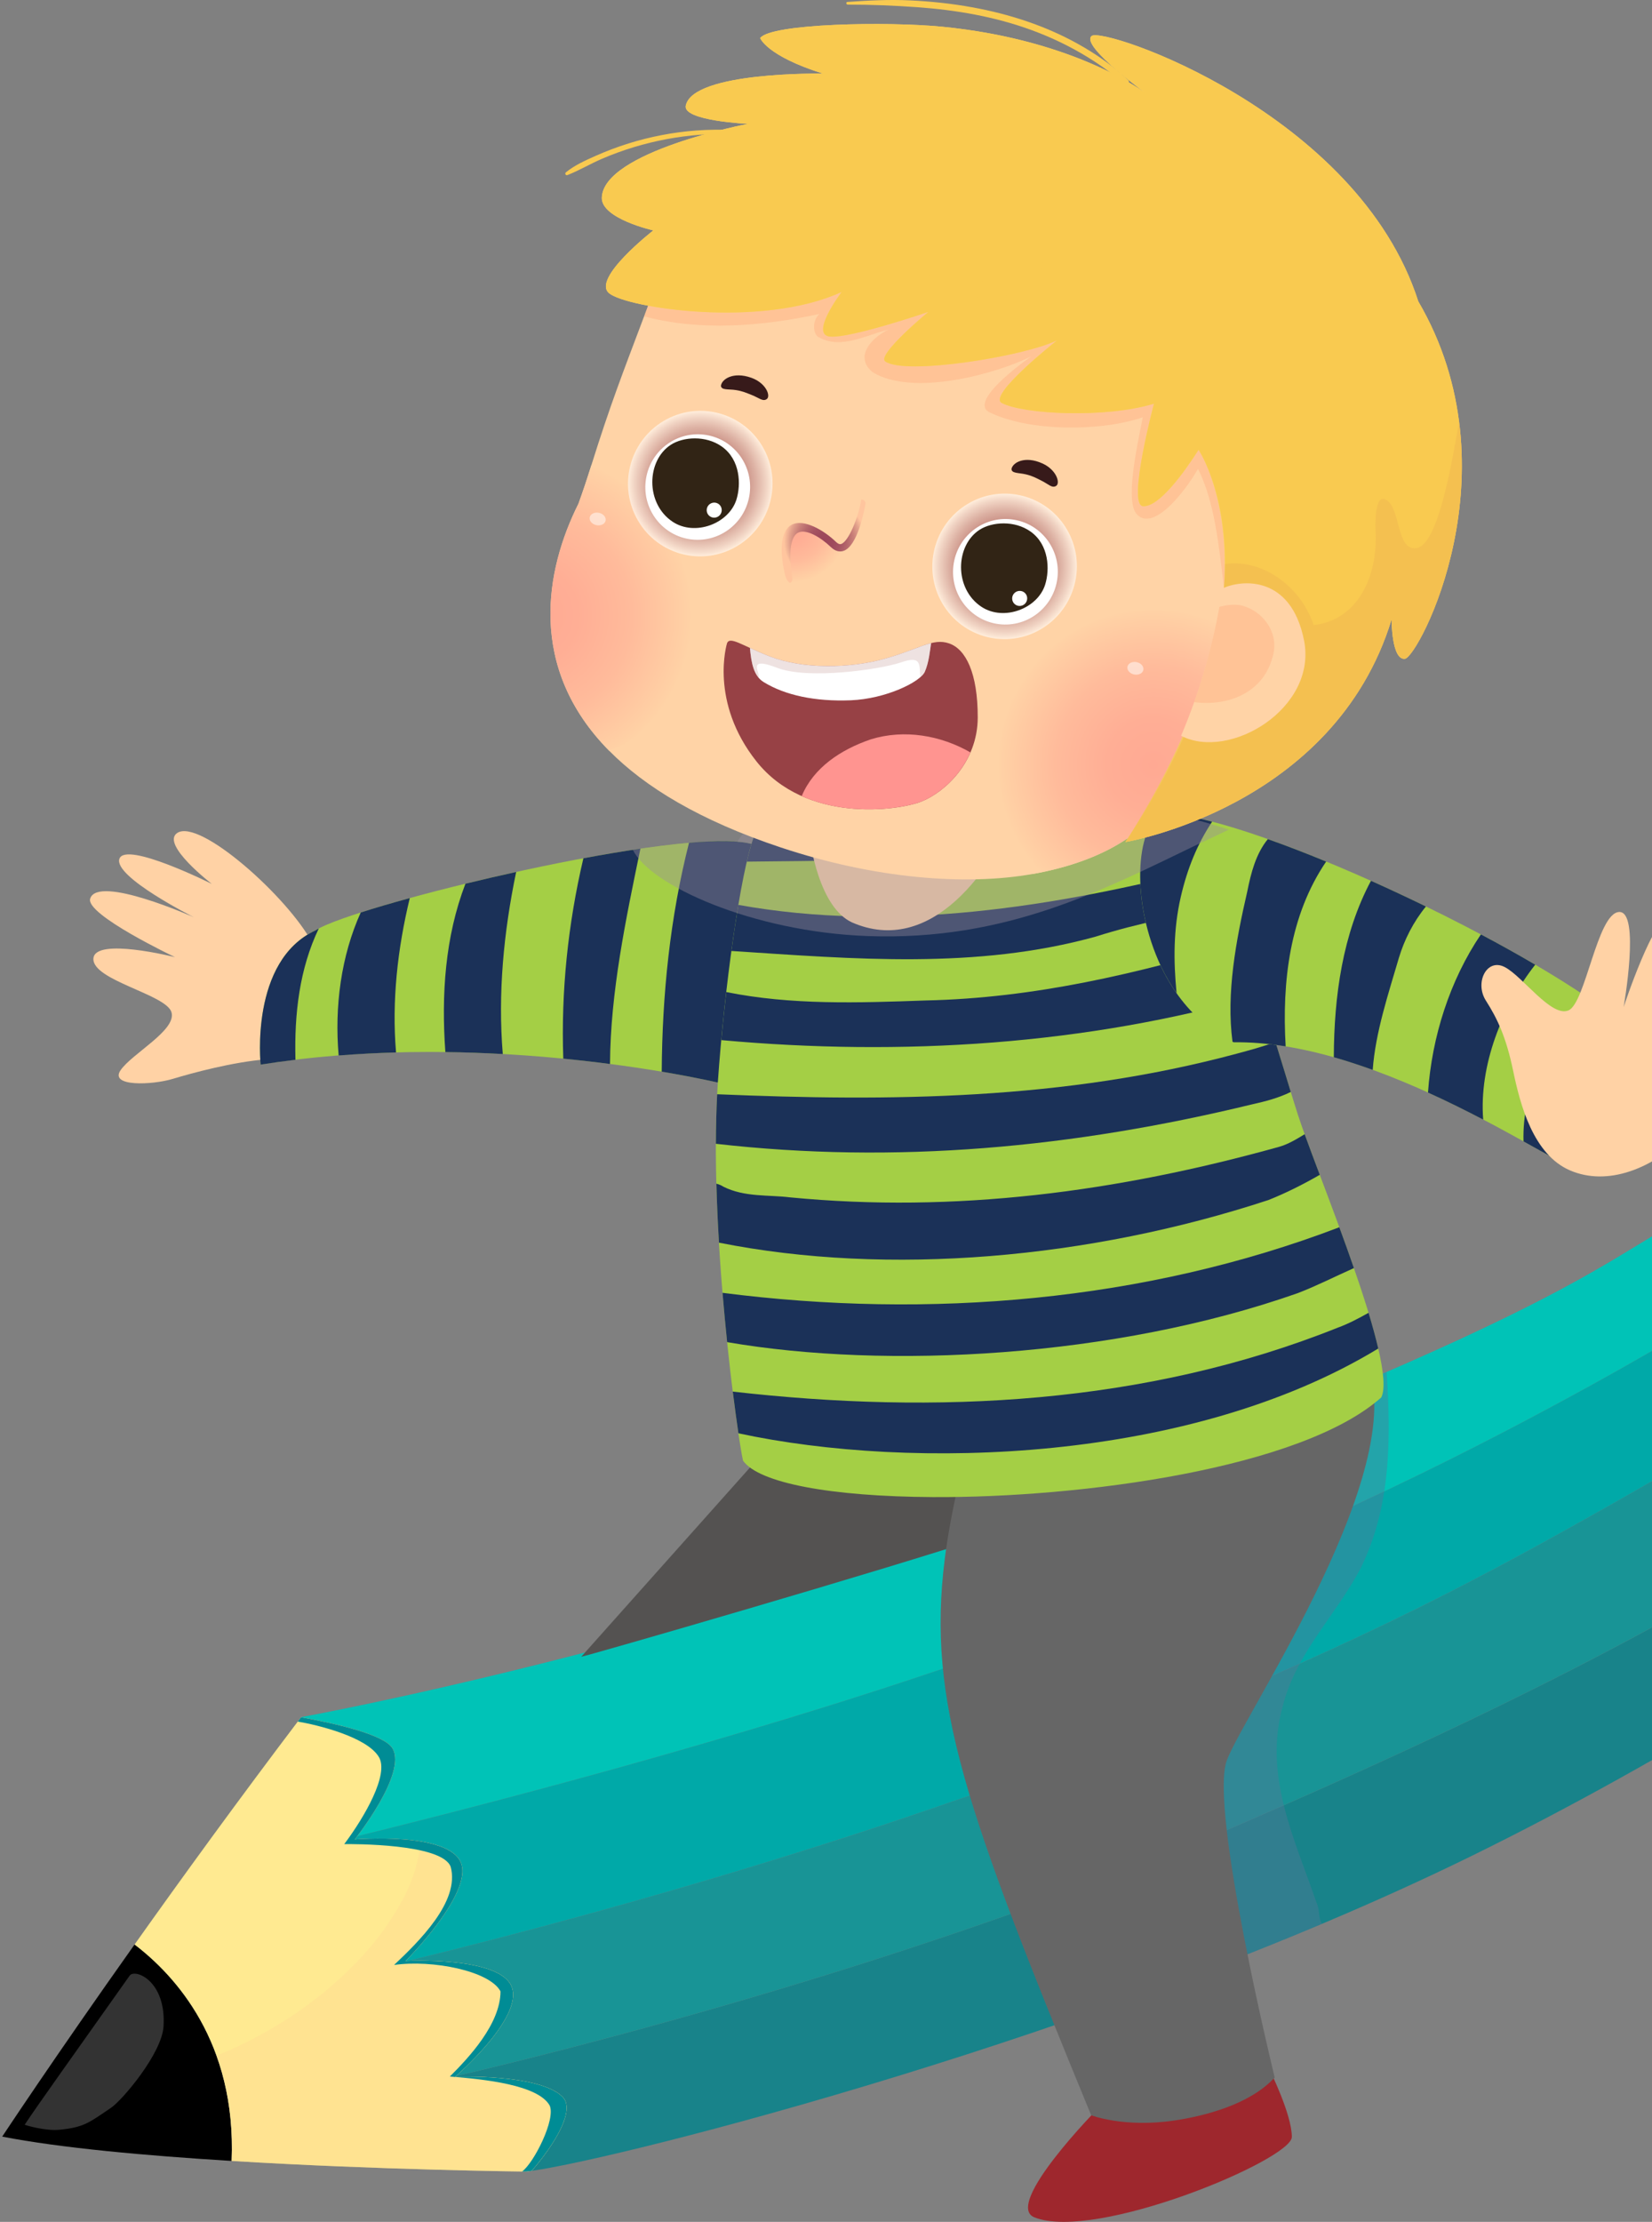 <svg width="273" height="367" viewBox="0 0 273 367" fill="none" xmlns="http://www.w3.org/2000/svg">
<rect x="0" y="0" width="273" height="367" fill="#808080" stroke="none"/>
<path d="M306.876 200.753C300.631 205.828 286.068 216.433 257.117 231.996C234.743 244.025 207.539 257.188 167.146 271.686C129.347 285.255 84.789 296.973 59.035 303.3C60.714 301.086 66.968 292.424 64.871 288.803C63.567 286.55 55.708 284.729 49.743 283.65C49.748 283.641 49.752 283.637 49.756 283.632C49.756 283.632 113.904 272.087 181.898 245.786C189.632 242.795 196.637 240.032 202.995 237.482C212.227 233.779 220.099 230.507 226.871 227.598C256.435 214.888 265.019 209.001 274.269 203.45C278.369 200.99 284.765 197.024 291.692 192.699C296.198 194.387 301.58 196.942 306.876 200.753Z" fill="#00C3B7"/>
<path d="M266.979 248.112C289.949 235.129 312.297 220.563 320.609 214.904C316.626 208.901 311.792 204.283 306.876 200.748C300.631 205.824 286.069 216.428 257.113 231.996C234.743 244.024 207.535 257.188 167.146 271.685C129.343 285.255 84.789 296.973 59.036 303.3C58.781 303.636 58.63 303.822 58.63 303.822C58.63 303.822 74.18 302.51 76.183 307.724C78.134 312.795 67.016 323.913 67.016 323.913C67.016 323.913 67.18 323.904 67.473 323.896C90.659 318.263 142.321 304.664 189.274 285.639C226.085 270.723 244.981 260.546 266.979 248.112Z" fill="#00A9A8"/>
<path d="M282.133 263.749C260.134 276.183 237.389 287.245 205.636 301.035C153.037 323.879 92.752 338.877 75.346 342.913C75.259 342.99 75.212 343.029 75.212 343.029C75.212 343.029 89.114 342.498 92.963 346.344C95.126 348.506 91.725 354.095 87.875 358.571C102.765 356.491 182.619 336.21 242.849 306.723C276.353 290.318 307.769 270.12 330.074 254.384C330.467 246.904 329.915 240.279 328.667 234.409C320.981 239.873 303.596 251.617 282.133 263.749Z" fill="#18838A"/>
<path d="M282.132 263.748C303.596 251.616 320.976 239.872 328.659 234.412C327.014 226.67 324.148 220.239 320.609 214.904C312.297 220.563 289.949 235.129 266.979 248.111C244.98 260.546 226.085 270.723 189.279 285.639C142.325 304.664 90.659 318.263 67.478 323.896C70.067 323.805 82.847 323.598 84.573 328.207C86.373 333.011 76.606 341.802 75.346 342.916C92.756 338.881 153.037 323.883 205.636 301.038C237.389 287.244 260.134 276.182 282.132 263.748Z" fill="#189496"/>
<path opacity="0.4" d="M224.751 259.239C229.944 248.854 229.831 237.581 229.158 226.614C228.411 226.938 227.652 227.266 226.875 227.598C220.103 230.512 212.231 233.779 202.999 237.482C196.641 240.037 189.637 242.795 181.902 245.786C181.044 246.118 180.185 246.446 179.33 246.774C171.531 274.237 179.339 303.041 188.851 329.365C198.722 325.765 208.696 321.889 218.472 317.768C218.446 317.711 218.416 317.655 218.39 317.599C217.837 316.771 218.113 315.385 217.561 314.28C213.966 303.767 208.709 293.257 212.028 281.639C214.238 273.067 220.604 266.982 224.751 259.239Z" fill="#597696"/>
<path d="M22.238 321.186C8.849 340.059 0.364 352.917 0.364 352.917C9.989 354.794 24.167 356.072 38.28 356.935C39.078 337.306 28.936 326.287 22.238 321.186Z" fill="black"/>
<path d="M9.665 351.799C13.933 351.411 14.762 350.569 18.344 348.161C20.196 346.918 26.743 339.205 27.024 334.725C27.498 327.125 22.272 325.126 21.426 326.326C11.49 340.375 6.67 347.069 4.071 350.962C5.651 351.475 8.159 351.937 9.665 351.799Z" fill="#333333"/>
<path d="M92.959 346.348C89.109 342.498 75.207 343.033 75.207 343.033C75.207 343.033 86.493 333.34 84.569 328.208C82.644 323.076 67.016 323.918 67.016 323.918C67.016 323.918 78.133 312.8 76.183 307.729C74.176 302.515 58.63 303.827 58.63 303.827C58.63 303.827 67.283 292.977 64.871 288.808C63.567 286.555 55.708 284.733 49.743 283.654C39.393 297.301 29.993 310.254 22.237 321.186C28.936 326.287 39.078 337.306 38.28 356.935C62.725 358.433 86.964 358.692 86.964 358.692C87.231 358.662 87.538 358.627 87.87 358.58C91.72 354.1 95.125 348.51 92.959 346.348Z" fill="#FFEA91"/>
<path opacity="0.4" d="M92.959 346.348C89.109 342.498 75.207 343.033 75.207 343.033C75.207 343.033 86.494 333.339 84.569 328.208C82.644 323.076 67.016 323.918 67.016 323.918C67.016 323.918 78.134 312.8 76.183 307.728C75.41 305.717 72.618 304.677 69.484 304.159C68.993 310.236 66.144 315.031 62.661 319.796C55.73 328.73 45.635 335.588 35.773 339.546C37.52 344.388 38.552 350.146 38.276 356.935C62.721 358.433 86.96 358.691 86.96 358.691C87.228 358.661 87.534 358.627 87.866 358.579C91.72 354.099 95.126 348.51 92.959 346.348Z" fill="#FFDB91"/>
<path d="M92.959 346.348C89.109 342.498 75.207 343.033 75.207 343.033C75.207 343.033 86.494 333.34 84.569 328.208C82.644 323.076 67.016 323.918 67.016 323.918C67.016 323.918 78.134 312.8 76.183 307.729C74.176 302.515 58.63 303.827 58.63 303.827C58.63 303.827 67.283 292.977 64.871 288.808C63.567 286.555 55.708 284.733 49.743 283.654C49.562 283.892 49.385 284.125 49.208 284.362C52.406 284.906 60.611 286.865 62.613 290.219C64.318 293.067 60.27 300.094 56.89 304.6C58.017 304.6 73.088 304.462 74.482 308.368C76.019 314.091 69.182 320.733 65.125 324.565C71.435 323.663 80.904 325.541 82.709 328.92C82.709 334.328 77.413 339.926 74.34 342.995C80.197 343.443 88.863 344.393 90.814 347.742C91.932 349.978 88.16 357.375 86.269 358.679C86.718 358.683 86.96 358.687 86.96 358.687C87.227 358.657 87.534 358.623 87.866 358.575C91.72 354.1 95.126 348.51 92.959 346.348Z" fill="#008C95"/>
<path d="M181.626 348.078C181.626 348.078 165.713 364.164 170.94 366.253C181.074 370.306 213.483 356.723 213.483 352.968C213.483 349.213 209.728 341.708 209.728 341.708C209.728 341.708 195.701 348.078 181.626 348.078Z" fill="#9E272D"/>
<path d="M45.428 164.227C43.326 170.528 43.477 172.034 44.128 174.96C38.414 175.414 31.767 177.235 28.517 178.215C25.16 179.22 18.034 179.54 19.924 176.777C21.815 174.015 29.204 170.165 28.34 167.205C27.477 164.244 15.246 161.939 15.436 158.34C15.626 154.74 28.923 158.098 28.923 158.098C28.923 158.098 14.085 151.067 14.901 148.439C16.148 144.412 32.065 151.52 32.065 151.52C32.065 151.52 18.694 144.818 19.735 141.848C20.775 138.879 35 146 35 146C35 146 26.549 139.496 29.26 137.606C32.924 135.055 47.706 148.296 51.612 155.776C49.981 158.698 46.727 160.321 45.428 164.227Z" fill="#FFD2A5"/>
<path d="M119.028 178.905C119.028 178.905 81.267 169.768 43.08 175.841C43.08 175.841 41.237 158.706 52.143 153.674C58.647 149.444 113.011 136.272 124.267 139.418C124.263 139.418 120.486 158.797 119.028 178.905Z" fill="#A4CF45"/>
<path d="M52.678 153.364C52.471 153.472 52.29 153.58 52.139 153.679C41.237 158.712 43.075 175.846 43.075 175.846C44.996 175.54 46.912 175.281 48.824 175.052C48.626 167.465 49.485 160.037 52.678 153.364Z" fill="#1B3158"/>
<path d="M67.72 148.34C64.698 149.169 61.953 149.971 59.614 150.722C56.377 157.874 55.259 166.247 55.963 174.339C59.165 174.089 62.338 173.925 65.449 173.839C64.724 165.358 65.704 156.652 67.72 148.34Z" fill="#1B3158"/>
<path d="M85.299 144.028C82.454 144.654 79.636 145.306 76.913 145.971C73.55 154.749 72.916 164.296 73.598 173.778C76.861 173.817 80.037 173.934 83.089 174.102C82.256 164.128 83.236 153.925 85.299 144.028Z" fill="#1B3158"/>
<path d="M105.83 140.183C102.839 140.623 99.662 141.158 96.408 141.767C93.857 152.634 92.701 163.744 93.085 174.866C95.825 175.133 98.411 175.431 100.806 175.746C100.879 163.856 103.413 151.875 105.83 140.183Z" fill="#1B3158"/>
<path d="M124.263 139.419C122.135 138.823 118.463 138.815 113.862 139.216C110.711 151.616 109.434 164.331 109.352 177.015C115.433 178.038 119.028 178.906 119.028 178.906C120.487 158.798 124.263 139.419 124.263 139.419Z" fill="#1B3158"/>
<path d="M125.701 240.421L96.05 273.658C96.378 273.701 146.508 259.243 163.327 253.636L164.328 244.284C156.858 245.794 136.288 244.853 125.701 240.421Z" fill="#545251"/>
<path d="M159.572 240.343C159.572 240.343 157.207 248.863 156.115 257.585C153.176 281.103 159.559 298.967 180.319 349.386C180.319 349.386 185.709 351.496 194.057 350.258C199.076 349.511 206.564 347.608 210.647 343.154C210.647 343.154 199.771 298.669 202.74 290.758C205.705 282.851 234.182 241.232 225.46 224.223C225.455 224.223 202.995 239.704 159.572 240.343Z" fill="#666666"/>
<path d="M124.634 138.06C127.72 130.04 164.056 125.586 189.197 132.919C201.368 136.467 210.492 171.78 214.484 184.133C217.531 193.563 231.049 225.272 228.256 230.827C215.015 242.601 178.519 247.422 154.138 247.284C137.22 247.189 125.372 244.945 122.787 241.263C121.941 237.685 116.965 202.92 118.639 178.599C119.675 163.632 122.329 144.05 124.634 138.06Z" fill="#A4CF45"/>
<path d="M189.197 132.923C164.056 125.59 127.72 130.04 124.634 138.064C124.233 139.104 123.823 140.558 123.413 142.323C147.008 142.069 170.819 142.138 193.767 135.789C192.3 134.378 190.772 133.381 189.197 132.923Z" fill="#1B3158"/>
<path d="M207 182.393C209.011 181.944 211.247 181.383 213.306 180.365C212.568 177.956 211.722 175.134 210.768 172.091C208.632 172.919 206.418 173.485 204.363 174.046C175.748 181.733 147.133 181.948 118.514 180.744C118.376 183.386 118.311 186.131 118.303 188.927C147.984 192.311 177.289 189.609 207 182.393Z" fill="#1B3158"/>
<path d="M214.471 213.592C217.54 212.414 220.604 210.856 223.742 209.458C222.965 207.218 222.149 204.943 221.329 202.712C189.214 214.974 153.478 217.921 119.403 213.545C119.636 216.381 119.895 219.113 120.163 221.689C146.447 226.221 184.169 224.262 214.471 213.592Z" fill="#1B3158"/>
<path d="M221.062 219.303C189.283 232.013 154.652 233.692 121.095 229.86C121.432 232.553 121.751 234.888 122.027 236.748C150.798 242.946 196.767 241.578 227.764 222.743C227.346 220.943 226.798 218.953 226.159 216.843C224.502 217.771 222.84 218.655 221.062 219.303Z" fill="#1B3158"/>
<path d="M209.637 198.21C212.529 197.054 215.339 195.642 218.097 194.054C217.151 191.542 216.288 189.255 215.598 187.343C214.234 188.18 212.866 189.004 211.394 189.423C184.587 196.894 157.781 200.407 130.539 197.774C127.021 197.334 123.068 197.774 119.554 196.018C119.218 195.793 118.821 195.625 118.385 195.517C118.471 198.767 118.618 202.039 118.812 205.258C146.784 210.835 180.043 207.934 209.637 198.21Z" fill="#1B3158"/>
<path d="M208.252 164.356C207.272 161.486 206.224 158.564 205.097 155.711C187.941 160.817 170.945 164.869 152.947 165.254C141.864 165.651 130.78 166.035 120.021 163.864C119.714 166.51 119.438 169.181 119.196 171.801C148.89 174.503 179.49 172.634 208.252 164.356Z" fill="#1B3158"/>
<path d="M181.07 154.706C188.178 152.444 195.286 151.132 202.568 149.725C201.545 147.481 200.479 145.344 199.365 143.394C174.095 149.868 147.552 154.067 122.014 149.466C121.617 151.827 121.229 154.399 120.866 157.075C141.082 158.392 161.281 160.183 181.07 154.706Z" fill="#1B3158"/>
<path d="M140.758 152.345C153.737 158.042 164.155 144.075 168.989 131.538C155.808 130.441 141.678 131.961 133.365 134.77C133.745 140.264 135.631 149.932 140.758 152.345Z" fill="#FFD3A6"/>
<path d="M203.884 172.16C203.884 172.16 196.512 169.393 191.903 159.717C186.78 148.961 187.755 136.678 191.886 134.49C206.357 133.381 274.045 165.586 275.568 178.016C267.64 178.323 264.355 184.037 260.816 193.105C258.205 193.424 228.412 171.81 203.884 172.16Z" fill="#A4CF45"/>
<path d="M195.136 148.116C196.206 143.485 197.85 139.432 200.311 135.72C196.741 134.796 193.832 134.343 191.89 134.49C187.76 136.678 186.784 148.957 191.907 159.717C192.689 161.353 193.547 162.79 194.437 164.05C193.919 158.806 193.888 153.511 195.136 148.116Z" fill="#1B3158"/>
<path d="M235.641 149.729C232.611 148.257 229.564 146.833 226.556 145.486C221.873 154.278 220.453 164.537 220.418 174.632C222.581 175.245 224.73 175.953 226.849 176.721C227.285 170.532 229.486 163.985 231.17 158.223C232.059 155.253 233.552 152.288 235.641 149.729Z" fill="#1B3158"/>
<path d="M253.703 159.345C250.85 157.67 247.834 155.991 244.722 154.343C239.612 161.891 236.629 171.214 235.982 180.463C239.228 181.935 242.301 183.463 245.106 184.93C244.398 176.013 248.222 166.315 253.703 159.345Z" fill="#1B3158"/>
<path d="M270.605 171.076C268.451 169.126 265.693 167.032 262.491 164.861C255.797 170.766 251.507 179.864 251.766 188.53C253.954 189.743 255.823 190.796 257.299 191.59C258.852 183.623 263.893 176.394 270.605 171.076Z" fill="#1B3158"/>
<path d="M219.154 142.31C215.792 140.925 212.551 139.677 209.516 138.603C207.527 141.032 206.72 144.239 206.12 147.239C204.255 155.323 202.611 164.071 203.677 172.073C203.811 172.129 203.884 172.159 203.884 172.159C206.689 172.12 209.564 172.371 212.46 172.837C211.834 162.103 213.133 151.166 219.154 142.31Z" fill="#1B3158"/>
<path d="M259.469 193.329C253.362 190.714 251.213 182.457 250.048 176.846C248.882 171.236 247.423 168.223 245.542 165.267C243.66 162.31 245.684 158.201 248.658 159.734C251.636 161.266 256.375 168.115 259.206 166.889C262.033 165.664 263.941 150.894 267.536 150.64C271.131 150.381 268.313 166.337 268.313 166.337C268.313 166.337 273.44 150.739 276.151 151.218C280.303 151.956 275.231 168.633 275.231 168.633C275.231 168.633 280.212 154.529 283.289 155.193C286.366 155.858 281.075 170.856 281.075 170.856C281.075 170.856 285.697 162.138 288.123 164.382C290.553 166.626 285.542 180.519 279.331 186.885C273.121 193.247 265.576 195.945 259.469 193.329Z" fill="#FFD2A5"/>
<path opacity="0.4" d="M143.404 154.615C166.357 155.444 182.334 146.972 198.209 139.328C199.836 138.581 201.454 137.813 203.068 137.04C198.528 135.547 194.596 134.537 191.657 134.166C190.871 133.601 190.051 133.173 189.197 132.927C164.449 125.711 125.407 131.007 121.889 139.039C117.966 138.711 111.747 139.28 104.595 140.372C107.28 146.126 124.237 153.925 143.404 154.615Z" fill="#9C909F"/>
<path d="M189.167 15.273C189.408 15.446 189.538 15.545 189.538 15.545C189.538 15.545 189.395 15.446 189.167 15.273Z" fill="#F9D56E"/>
<path d="M206.435 105.728C205.196 110.518 203.802 114.476 202.43 117.104C197.816 125.965 193.832 134.373 184.147 139.815C180.599 141.805 176.029 143.402 170.707 144.351C159.542 146.358 144.449 145.111 129.011 139.975C115.627 135.516 106.563 129.983 100.655 123.993C87.085 110.251 90.119 94.118 95.588 83.203C96.339 81.131 97.042 79.007 97.72 76.862C100.866 66.819 102.882 61.687 106.438 52.261C107.228 50.159 108.095 47.846 109.071 45.218C114.207 31.359 142.325 26.469 160.755 28.519C164.384 28.925 167.634 29.594 170.263 30.522C170.47 30.595 170.668 30.664 170.863 30.742C186.456 36.685 207.056 50.578 208.964 70.255C208.994 70.609 209.029 70.962 209.063 71.312C209.098 71.657 209.128 72.011 209.15 72.356C209.18 72.702 209.206 73.043 209.232 73.384C209.253 73.638 209.27 73.893 209.288 74.143C209.396 75.775 209.478 77.354 209.521 78.895C209.529 79.171 209.538 79.443 209.542 79.715C209.547 79.905 209.547 80.086 209.551 80.272C209.56 80.483 209.56 80.695 209.56 80.906C209.56 81.122 209.564 81.342 209.564 81.554C209.564 82.016 209.564 82.473 209.56 82.922C209.547 83.794 209.529 84.653 209.495 85.503C209.478 85.939 209.46 86.37 209.439 86.802C209.413 87.311 209.378 87.816 209.348 88.321C209.245 89.828 209.106 91.321 208.925 92.793C208.865 93.285 208.8 93.777 208.735 94.264C208.666 94.756 208.593 95.244 208.519 95.732C208.515 95.732 208.511 95.736 208.511 95.736C208.002 99.051 207.311 102.34 206.435 105.728Z" fill="#FFD3A6"/>
<path opacity="0.4" d="M202.257 96.941C201.45 90.519 200.768 82.901 197.967 77.445C195.813 81.269 190.582 87.868 187.872 84.947C185.973 82.897 187.704 74.623 188.852 68.921C181.959 71.291 170.22 71.33 163.551 68.123C160.431 66.625 166.758 61.459 170.414 58.865C164.764 61.692 150.983 65.576 144.242 61.498C141.057 58.96 144.073 55.719 146.831 54.441C143.068 55.348 138.989 57.743 135.377 55.732C134.371 55.361 134.104 52.978 135.424 51.86C125.825 53.923 115.64 54.718 106.447 52.257C107.237 50.156 108.104 47.842 109.08 45.214C114.216 31.355 142.334 26.465 160.763 28.515C164.488 28.96 167.755 29.633 170.271 30.518C170.479 30.591 170.677 30.66 170.871 30.738C180.971 34.601 190.686 40.475 198.144 48.373C207.371 58.149 209.719 69.37 209.568 82.517C209.525 86.116 209.482 92.724 208.753 96.712C205.943 95.857 203.781 96.617 202.257 96.941Z" fill="#FFAA7E"/>
<path d="M100.659 123.998C87.09 110.252 90.124 94.123 95.592 83.203C96.343 81.136 97.051 79.013 97.724 76.863C99.813 77.601 101.781 78.698 103.572 80.195C109.127 84.39 114.319 92.207 114.345 101.917C114.362 109.177 110.81 120.377 100.659 123.998Z" fill="url(#paint0_radial_114_799)"/>
<path d="M126.718 65.913C127.396 65.417 126.615 63.276 124.163 62.4C121.116 61.316 119.23 62.676 119.14 63.738C119.204 64.484 120.421 64.243 121.591 64.428C122.752 64.609 123.339 64.899 124.194 65.231C125.437 65.714 126.067 66.388 126.718 65.913Z" fill="#371A1A"/>
<path d="M174.527 80.264C175.243 79.828 174.643 77.627 172.27 76.552C169.326 75.218 167.332 76.423 167.155 77.467C167.155 78.218 168.39 78.076 169.542 78.356C170.686 78.632 171.247 78.969 172.071 79.375C173.267 79.962 173.836 80.687 174.527 80.264Z" fill="#371A1A"/>
<path d="M132.204 97.817C133.754 98.223 137.962 96.643 139.092 93.121C139.99 90.337 133.641 86.82 131.867 87.631C130.089 88.451 129.135 97.014 132.204 97.817Z" fill="url(#paint1_radial_114_799)"/>
<path d="M130.448 96.224C130.724 96.406 131 95.862 130.948 95.534C130.046 89.867 131.142 88.378 131.876 87.994C133.197 87.303 135.618 88.74 137.306 90.368C138.147 91.175 138.903 91.157 139.386 90.998C141.712 90.234 142.817 84.394 143.02 83.233C143.076 82.905 142.856 82.594 142.528 82.538C142.2 82.482 142.316 82.569 142.26 82.897C141.816 85.49 140.219 89.457 139.01 89.854C138.92 89.884 138.635 89.975 138.143 89.5C136.145 87.575 132.813 85.637 130.832 86.673C128.993 87.631 128.933 90.825 129.489 93.812C129.688 94.882 129.899 95.862 130.448 96.224Z" fill="url(#paint2_radial_114_799)"/>
<path opacity="0.6" d="M159.917 83.234C154.246 86.634 152.382 94.01 155.748 99.712C159.114 105.409 166.443 107.273 172.11 103.872C177.781 100.471 179.646 93.096 176.279 87.394C172.913 81.697 165.588 79.832 159.917 83.234Z" fill="url(#paint3_radial_114_799)"/>
<path d="M174.692 95.858C175.477 91.107 172.289 86.624 167.572 85.844C162.854 85.064 158.393 88.283 157.608 93.033C156.823 97.784 160.01 102.267 164.728 103.047C169.445 103.827 173.906 100.608 174.692 95.858Z" fill="white"/>
<path d="M172.723 96.544C173.487 94.088 173.383 89.997 170.315 87.808C167.652 85.909 163.906 86.19 161.873 87.511C157.855 90.113 157.639 97.217 162.183 100.226C165.856 102.655 171.476 100.554 172.723 96.544Z" fill="#312415"/>
<path d="M168.774 97.631C167.902 97.454 167.134 98.196 167.285 99.072C167.367 99.56 167.755 99.961 168.239 100.061C169.11 100.238 169.879 99.495 169.728 98.619C169.65 98.131 169.257 97.726 168.774 97.631Z" fill="white"/>
<path opacity="0.6" d="M109.627 69.561C103.956 72.962 102.092 80.338 105.458 86.039C108.824 91.74 116.153 93.601 121.82 90.2C127.491 86.799 129.356 79.423 125.989 73.721C122.623 68.02 115.294 66.16 109.627 69.561Z" fill="url(#paint4_radial_114_799)"/>
<path d="M123.841 81.859C124.626 77.109 121.437 72.626 116.72 71.847C112.002 71.068 107.542 74.288 106.758 79.038C105.973 83.789 109.162 88.271 113.879 89.05C118.597 89.829 123.057 86.609 123.841 81.859Z" fill="white"/>
<path d="M121.704 82.504C122.467 80.048 122.364 75.957 119.295 73.768C116.632 71.869 112.886 72.15 110.853 73.471C106.835 76.073 106.619 83.177 111.164 86.186C114.837 88.615 120.452 86.513 121.704 82.504Z" fill="#312415"/>
<path d="M118.294 83.048C117.422 82.871 116.654 83.613 116.805 84.489C116.887 84.977 117.276 85.378 117.759 85.478C118.631 85.655 119.399 84.912 119.248 84.036C119.166 83.548 118.778 83.147 118.294 83.048Z" fill="white"/>
<path opacity="0.5" d="M97.457 85.448C97.573 84.887 98.26 84.554 98.98 84.705C99.705 84.856 100.197 85.435 100.081 86C99.964 86.561 99.278 86.894 98.557 86.743C97.828 86.587 97.336 86.009 97.457 85.448Z" fill="white"/>
<path d="M120.137 106.276C120.137 106.276 117.163 115.905 125.027 125.789C133.162 136.009 148.324 133.933 152.226 132.41C156.128 130.886 161.562 125.888 161.575 118.516C161.587 111.14 159.585 107.234 156.866 106.285C154.151 105.335 152.066 107.174 146.201 108.81C140.336 110.45 132.679 110.532 127.245 108.439C122.714 106.695 120.586 104.99 120.137 106.276Z" fill="#974145"/>
<path d="M152.826 110.967C153.504 109.448 153.685 107.428 153.866 106.229C152.071 106.673 149.878 107.782 146.197 108.809C140.331 110.45 132.675 110.532 127.241 108.438C125.946 107.938 124.85 107.446 123.931 107.023C124.151 109.491 124.539 111.632 126.179 112.651C129.74 114.856 134.755 115.905 140.59 115.672C146.426 115.434 152.084 112.633 152.826 110.967Z" fill="white"/>
<path opacity="0.4" d="M128.437 110.312C133.607 112.301 145.528 110.571 148.912 109.405C152.3 108.24 151.916 109.721 152.08 111.861C152.447 111.542 152.701 111.24 152.822 110.964C153.5 109.444 153.681 107.424 153.862 106.225C152.067 106.669 149.874 107.778 146.193 108.806C140.327 110.446 132.671 110.528 127.237 108.434C125.942 107.934 124.846 107.442 123.927 107.019C124.108 109.03 124.402 110.83 125.39 111.973C125.683 111.115 123.266 108.322 128.437 110.312Z" fill="#D5B8B4"/>
<path d="M143.905 122.12C149.455 120.411 155.442 121.46 160.366 124.278C158.545 128.482 154.993 131.326 152.217 132.41C149.334 133.536 140.288 134.965 132.485 131.499C134.453 126.769 138.976 123.804 143.905 122.12Z" fill="#FF9490"/>
<path d="M202.429 117.105C197.815 125.966 193.836 134.377 184.147 139.816C180.599 141.81 176.028 143.402 170.707 144.356C165.446 139.043 163.115 131.93 163.236 124.636C163.335 118.551 165.385 113.117 169.688 107.45C174.116 101.611 182.127 98.387 187.466 98.697C192.382 98.831 200.729 102.202 206.439 105.732C205.191 110.519 203.797 114.477 202.429 117.105Z" fill="url(#paint5_radial_114_799)"/>
<path d="M198.07 74.295C195.662 78.067 191.514 83.799 188.877 83.604C186.244 83.406 190.69 66.677 190.69 66.677C182.641 69.133 169.011 68.429 165.528 66.552C163.167 65.283 174.695 56.202 174.695 56.202C169.196 58.882 149.58 62.033 146.287 59.694C144.807 58.641 153.409 51.511 153.409 51.511C153.409 51.511 140.715 55.857 137.202 55.594C133.689 55.33 139.08 48.226 139.08 48.226C125.817 54.294 103.555 50.859 100.646 48.429C97.737 46.004 107.957 38.058 107.957 38.058C107.957 38.058 99.338 36.12 99.45 32.646C99.705 25.028 123.598 20.457 123.598 20.457C123.598 20.457 112.813 19.965 113.322 17.458C114.47 11.782 135.998 12.158 135.998 12.158C126.671 9.231 125.618 6.288 125.618 6.288C127.392 3.875 146.607 3.526 155.683 4.415C175.791 6.383 187.052 13.772 189.158 15.274C189.391 15.446 189.529 15.546 189.529 15.546C189.529 15.546 189.399 15.446 189.158 15.274C187.263 13.871 178.7 7.393 180.383 5.947C182.274 4.324 224.359 18.558 234.376 49.784C250.734 77.748 234.398 108.542 232.171 108.814C229.944 109.09 229.961 102.305 229.961 102.305C220.457 133.398 185.977 139.082 185.977 139.082C192.472 129.25 197.444 117.977 200.008 109.271C201.989 102.551 202.201 98.201 202.278 96.941C203.219 81.964 198.07 74.295 198.07 74.295Z" fill="#F9D56E"/>
<path d="M198.07 74.295C198.07 74.295 213.634 97.238 185.986 139.082C185.986 139.082 220.466 133.398 229.97 102.305C229.97 102.305 229.948 109.09 232.18 108.814C234.407 108.538 250.743 77.748 234.385 49.784C224.363 18.563 182.278 4.324 180.392 5.947C178.502 7.57 189.538 15.546 189.538 15.546C189.538 15.546 178.109 6.612 155.692 4.415C146.62 3.526 127.401 3.875 125.627 6.288C125.627 6.288 126.68 9.231 136.007 12.158C136.007 12.158 114.479 11.778 113.331 17.458C112.826 19.965 123.607 20.457 123.607 20.457C123.607 20.457 99.714 25.032 99.459 32.65C99.343 36.124 107.966 38.062 107.966 38.062C107.966 38.062 97.746 46.004 100.655 48.433C103.564 50.859 125.825 54.299 139.088 48.23C139.088 48.23 133.698 55.335 137.211 55.598C140.724 55.861 153.417 51.515 153.417 51.515C153.417 51.515 144.816 58.645 146.296 59.698C149.589 62.037 169.201 58.887 174.704 56.206C174.704 56.206 163.176 65.287 165.537 66.556C169.02 68.429 182.65 69.137 190.699 66.681C190.699 66.681 186.249 83.41 188.886 83.609C191.515 83.803 195.662 78.067 198.07 74.295Z" fill="#F9CA50"/>
<path opacity="0.4" d="M189.167 15.273C189.408 15.446 189.538 15.545 189.538 15.545C189.538 15.545 189.395 15.446 189.167 15.273Z" fill="#F9CA50"/>
<path opacity="0.4" d="M217.091 103.246C224.251 102.439 227.756 95.413 227.307 87.541C227.281 87.062 227.113 81.9 228.761 82.435C231.567 83.346 230.587 90.968 234.023 90.54C237.73 90.083 239.97 76 241.122 69.655C243.807 90.605 233.88 108.607 232.18 108.814C229.953 109.09 229.97 102.306 229.97 102.306C220.466 133.398 185.986 139.082 185.986 139.082C198.45 119.423 202.399 104.062 202.434 93.173C208.468 92.249 214.907 96.708 217.091 103.246Z" fill="#EDB150"/>
<path d="M195.179 121.533C195.93 119.768 196.655 117.912 197.341 115.974C199.024 111.218 200.483 105.957 201.51 100.238C201.692 99.245 201.856 98.231 202.007 97.208C205.08 95.728 213.336 94.903 215.498 105.78C217.721 116.962 203.232 125.702 195.179 121.533Z" fill="#FFD3A6"/>
<path opacity="0.4" d="M210.237 108.723C208.64 114.468 202.878 116.708 197.345 115.974C199.028 111.218 200.487 105.957 201.514 100.238C202.632 99.927 203.802 99.82 204.928 99.958C208.519 100.696 211.661 104.524 210.237 108.723Z" fill="#FFAA7E"/>
<path opacity="0.5" d="M186.318 110.113C186.435 109.552 187.121 109.219 187.842 109.37C188.567 109.521 189.059 110.1 188.942 110.665C188.826 111.226 188.139 111.559 187.419 111.408C186.689 111.257 186.197 110.674 186.318 110.113Z" fill="white"/>
<path d="M115.212 37.885C115.575 37.652 116.08 38.096 115.765 38.455C114.673 39.685 115.407 41.649 116.645 42.451C118.32 43.543 120.685 43.492 122.606 43.617C127.37 43.927 132.144 43.819 136.896 43.362C138.199 43.237 139.498 43.077 140.797 42.913C142.153 42.745 143.586 42.736 144.911 42.413C144.941 42.404 144.945 42.451 144.915 42.46C143.59 42.771 142.325 43.323 140.992 43.625C139.71 43.919 138.419 44.139 137.12 44.325C134.487 44.7 131.829 44.877 129.17 44.937C126.533 44.993 123.892 44.907 121.263 44.713C119.2 44.562 116.779 44.424 115.221 42.87C113.896 41.549 113.434 39.037 115.212 37.885Z" fill="#F9CA50"/>
<path d="M142.658 45.974C142.787 45.801 143.072 45.762 143.236 45.909C143.775 46.388 143.84 47.199 144.293 47.765C144.79 48.382 145.472 48.805 146.201 49.09C147.901 49.746 149.9 49.763 151.7 49.815C155.558 49.927 159.356 49.504 163.141 48.792C164.199 48.593 165.256 48.382 166.309 48.145C167.436 47.89 168.657 47.661 169.719 47.204C169.749 47.191 169.766 47.238 169.736 47.247C168.761 47.609 167.828 48.132 166.862 48.533C165.86 48.947 164.846 49.314 163.81 49.625C161.795 50.229 159.701 50.609 157.612 50.838C155.545 51.066 153.46 51.157 151.384 51.088C149.429 51.023 147.319 50.967 145.489 50.195C144.6 49.819 143.788 49.236 143.201 48.468C142.701 47.816 142.084 46.733 142.658 45.974Z" fill="#F9CA50"/>
<path d="M211.377 78.253C213.082 79.988 214.877 81.706 216.962 82.983C217.717 83.45 218.658 83.92 219.331 83.1C219.91 82.401 220.056 81.386 220.156 80.515C220.471 77.765 220.397 74.986 219.979 72.254C219.569 69.569 218.925 66.911 219.18 64.174C219.275 63.13 219.456 61.891 220.328 61.192C221.252 60.45 222.391 60.873 223.164 61.602C225.041 63.376 226.699 65.422 228.196 67.519C228.796 68.356 229.491 69.461 230.609 69.612C231.843 69.776 232.012 68.607 231.981 67.644C231.895 65.033 231.558 62.413 231.071 59.845C229.953 53.92 227.907 48.214 224.964 42.953C224.73 42.538 225.451 42.133 225.693 42.543C228.55 47.351 230.712 52.551 232.072 57.977C232.767 60.748 233.237 63.574 233.492 66.419C233.595 67.558 233.777 68.866 233.22 69.923C232.646 71.015 231.442 71.49 230.251 71.304C228.995 71.106 228.045 70.225 227.298 69.254C226.465 68.175 225.697 67.053 224.838 65.991C223.984 64.934 223.095 63.872 222.119 62.923C221.882 62.694 221.558 62.293 221.256 62.586C220.885 62.949 220.846 63.751 220.79 64.222C220.458 67.07 221.381 69.941 221.8 72.733C222.223 75.551 222.331 78.529 221.929 81.356C221.765 82.526 221.386 83.769 220.527 84.623C219.534 85.612 218.131 85.72 216.884 85.167C215.559 84.585 214.316 83.588 213.254 82.621C212.149 81.615 211.183 80.463 210.44 79.164C210.117 78.577 210.807 77.67 211.377 78.253Z" fill="#F9CA50"/>
<path d="M150.513 44.683C152.356 45.231 154.173 45.857 156.072 46.185C157.898 46.5 159.758 46.603 161.609 46.5C165.368 46.284 169.046 45.252 172.343 43.435C172.697 43.241 173.042 43.845 172.693 44.057C169.348 46.094 165.537 47.285 161.627 47.523C159.684 47.639 157.729 47.544 155.809 47.221C153.866 46.892 151.911 46.392 150.202 45.382C149.775 45.132 150.042 44.545 150.513 44.683Z" fill="#F9CA50"/>
<path d="M141.341 8.731C143.948 8.049 146.641 7.92 149.326 7.894C152.028 7.868 154.734 7.993 157.418 8.304C162.753 8.921 168.07 10.177 173.081 12.119C175.943 13.229 178.718 14.545 181.389 16.047C181.864 16.314 181.532 17.091 181.044 16.828C171.696 11.813 161.096 9.072 150.483 8.99C147.479 8.969 144.492 9.284 141.488 9.318C141.173 9.327 140.975 8.826 141.341 8.731Z" fill="#F9CA50"/>
<path d="M140.051 0.319C143.491 0.073 146.943 -0.1 150.392 0.064C153.836 0.228 157.263 0.587 160.655 1.204C166.754 2.309 172.731 4.238 178.156 7.263C181.126 8.921 183.927 10.872 186.409 13.202C186.819 13.591 186.292 14.273 185.856 13.897C181.32 10.008 176.145 7.061 170.543 4.998C164.466 2.758 158.035 1.653 151.592 1.191C147.772 0.919 143.931 0.755 140.103 0.764C139.818 0.768 139.753 0.341 140.051 0.319Z" fill="#F9CA50"/>
<path d="M93.516 28.468C94.949 27.294 96.723 26.504 98.406 25.753C100.18 24.963 102.006 24.277 103.857 23.695C107.465 22.568 111.203 21.852 114.971 21.562C117.12 21.398 119.278 21.381 121.432 21.489C121.868 21.511 121.756 22.171 121.328 22.158C113.879 21.869 106.373 23.28 99.52 26.211C97.573 27.044 95.739 28.149 93.771 28.921C93.486 29.033 93.283 28.654 93.516 28.468Z" fill="#F9CA50"/>
<defs>
<radialGradient id="paint0_radial_114_799" cx="0" cy="0" r="1" gradientUnits="userSpaceOnUse" gradientTransform="translate(87.552 101.57) rotate(19.973) scale(26.759)">
<stop stop-color="#FFA993"/>
<stop offset="0.297" stop-color="#FFAE95"/>
<stop offset="0.629" stop-color="#FFBB9B"/>
<stop offset="0.977" stop-color="#FFD1A5"/>
<stop offset="1" stop-color="#FFD3A6"/>
</radialGradient>
<radialGradient id="paint1_radial_114_799" cx="0" cy="0" r="1" gradientUnits="userSpaceOnUse" gradientTransform="translate(130.763 86.838) rotate(-151.849) scale(9.319 9.319)">
<stop stop-color="#FFA993"/>
<stop offset="0.297" stop-color="#FFAE95"/>
<stop offset="0.629" stop-color="#FFBB9B"/>
<stop offset="0.977" stop-color="#FFD1A5"/>
<stop offset="1" stop-color="#FFD3A6"/>
</radialGradient>
<radialGradient id="paint2_radial_114_799" cx="0" cy="0" r="1" gradientUnits="userSpaceOnUse" gradientTransform="translate(136.34 89.403) rotate(173.575) scale(6.787 6.787)">
<stop stop-color="#9B465A"/>
<stop offset="0.198" stop-color="#9E4A5C"/>
<stop offset="0.373" stop-color="#A65462"/>
<stop offset="0.54" stop-color="#B5676B"/>
<stop offset="0.702" stop-color="#C98079"/>
<stop offset="0.859" stop-color="#E2A18B"/>
<stop offset="1" stop-color="#FFC59E"/>
</radialGradient>
<radialGradient id="paint3_radial_114_799" cx="0" cy="0" r="1" gradientUnits="userSpaceOnUse" gradientTransform="translate(166.015 93.553) rotate(-120.579) scale(11.985 11.972)">
<stop offset="0.217" stop-color="#7A1727"/>
<stop offset="0.298" stop-color="#7D1D2C"/>
<stop offset="0.401" stop-color="#862C3B"/>
<stop offset="0.516" stop-color="#954753"/>
<stop offset="0.64" stop-color="#AA6B76"/>
<stop offset="0.771" stop-color="#C59AA1"/>
<stop offset="0.906" stop-color="#E6D3D6"/>
<stop offset="1" stop-color="white"/>
</radialGradient>
<radialGradient id="paint4_radial_114_799" cx="0" cy="0" r="1" gradientUnits="userSpaceOnUse" gradientTransform="translate(115.722 79.878) rotate(-120.579) scale(11.985 11.972)">
<stop offset="0.217" stop-color="#7A1727"/>
<stop offset="0.298" stop-color="#7D1D2C"/>
<stop offset="0.401" stop-color="#862C3B"/>
<stop offset="0.516" stop-color="#954753"/>
<stop offset="0.64" stop-color="#AA6B76"/>
<stop offset="0.771" stop-color="#C59AA1"/>
<stop offset="0.906" stop-color="#E6D3D6"/>
<stop offset="1" stop-color="white"/>
</radialGradient>
<radialGradient id="paint5_radial_114_799" cx="0" cy="0" r="1" gradientUnits="userSpaceOnUse" gradientTransform="translate(190.598 126.309) rotate(19.973) scale(25.764 25.764)">
<stop stop-color="#FFA993"/>
<stop offset="0.297" stop-color="#FFAE95"/>
<stop offset="0.629" stop-color="#FFBB9B"/>
<stop offset="0.977" stop-color="#FFD1A5"/>
<stop offset="1" stop-color="#FFD3A6"/>
</radialGradient>
</defs>
</svg>
